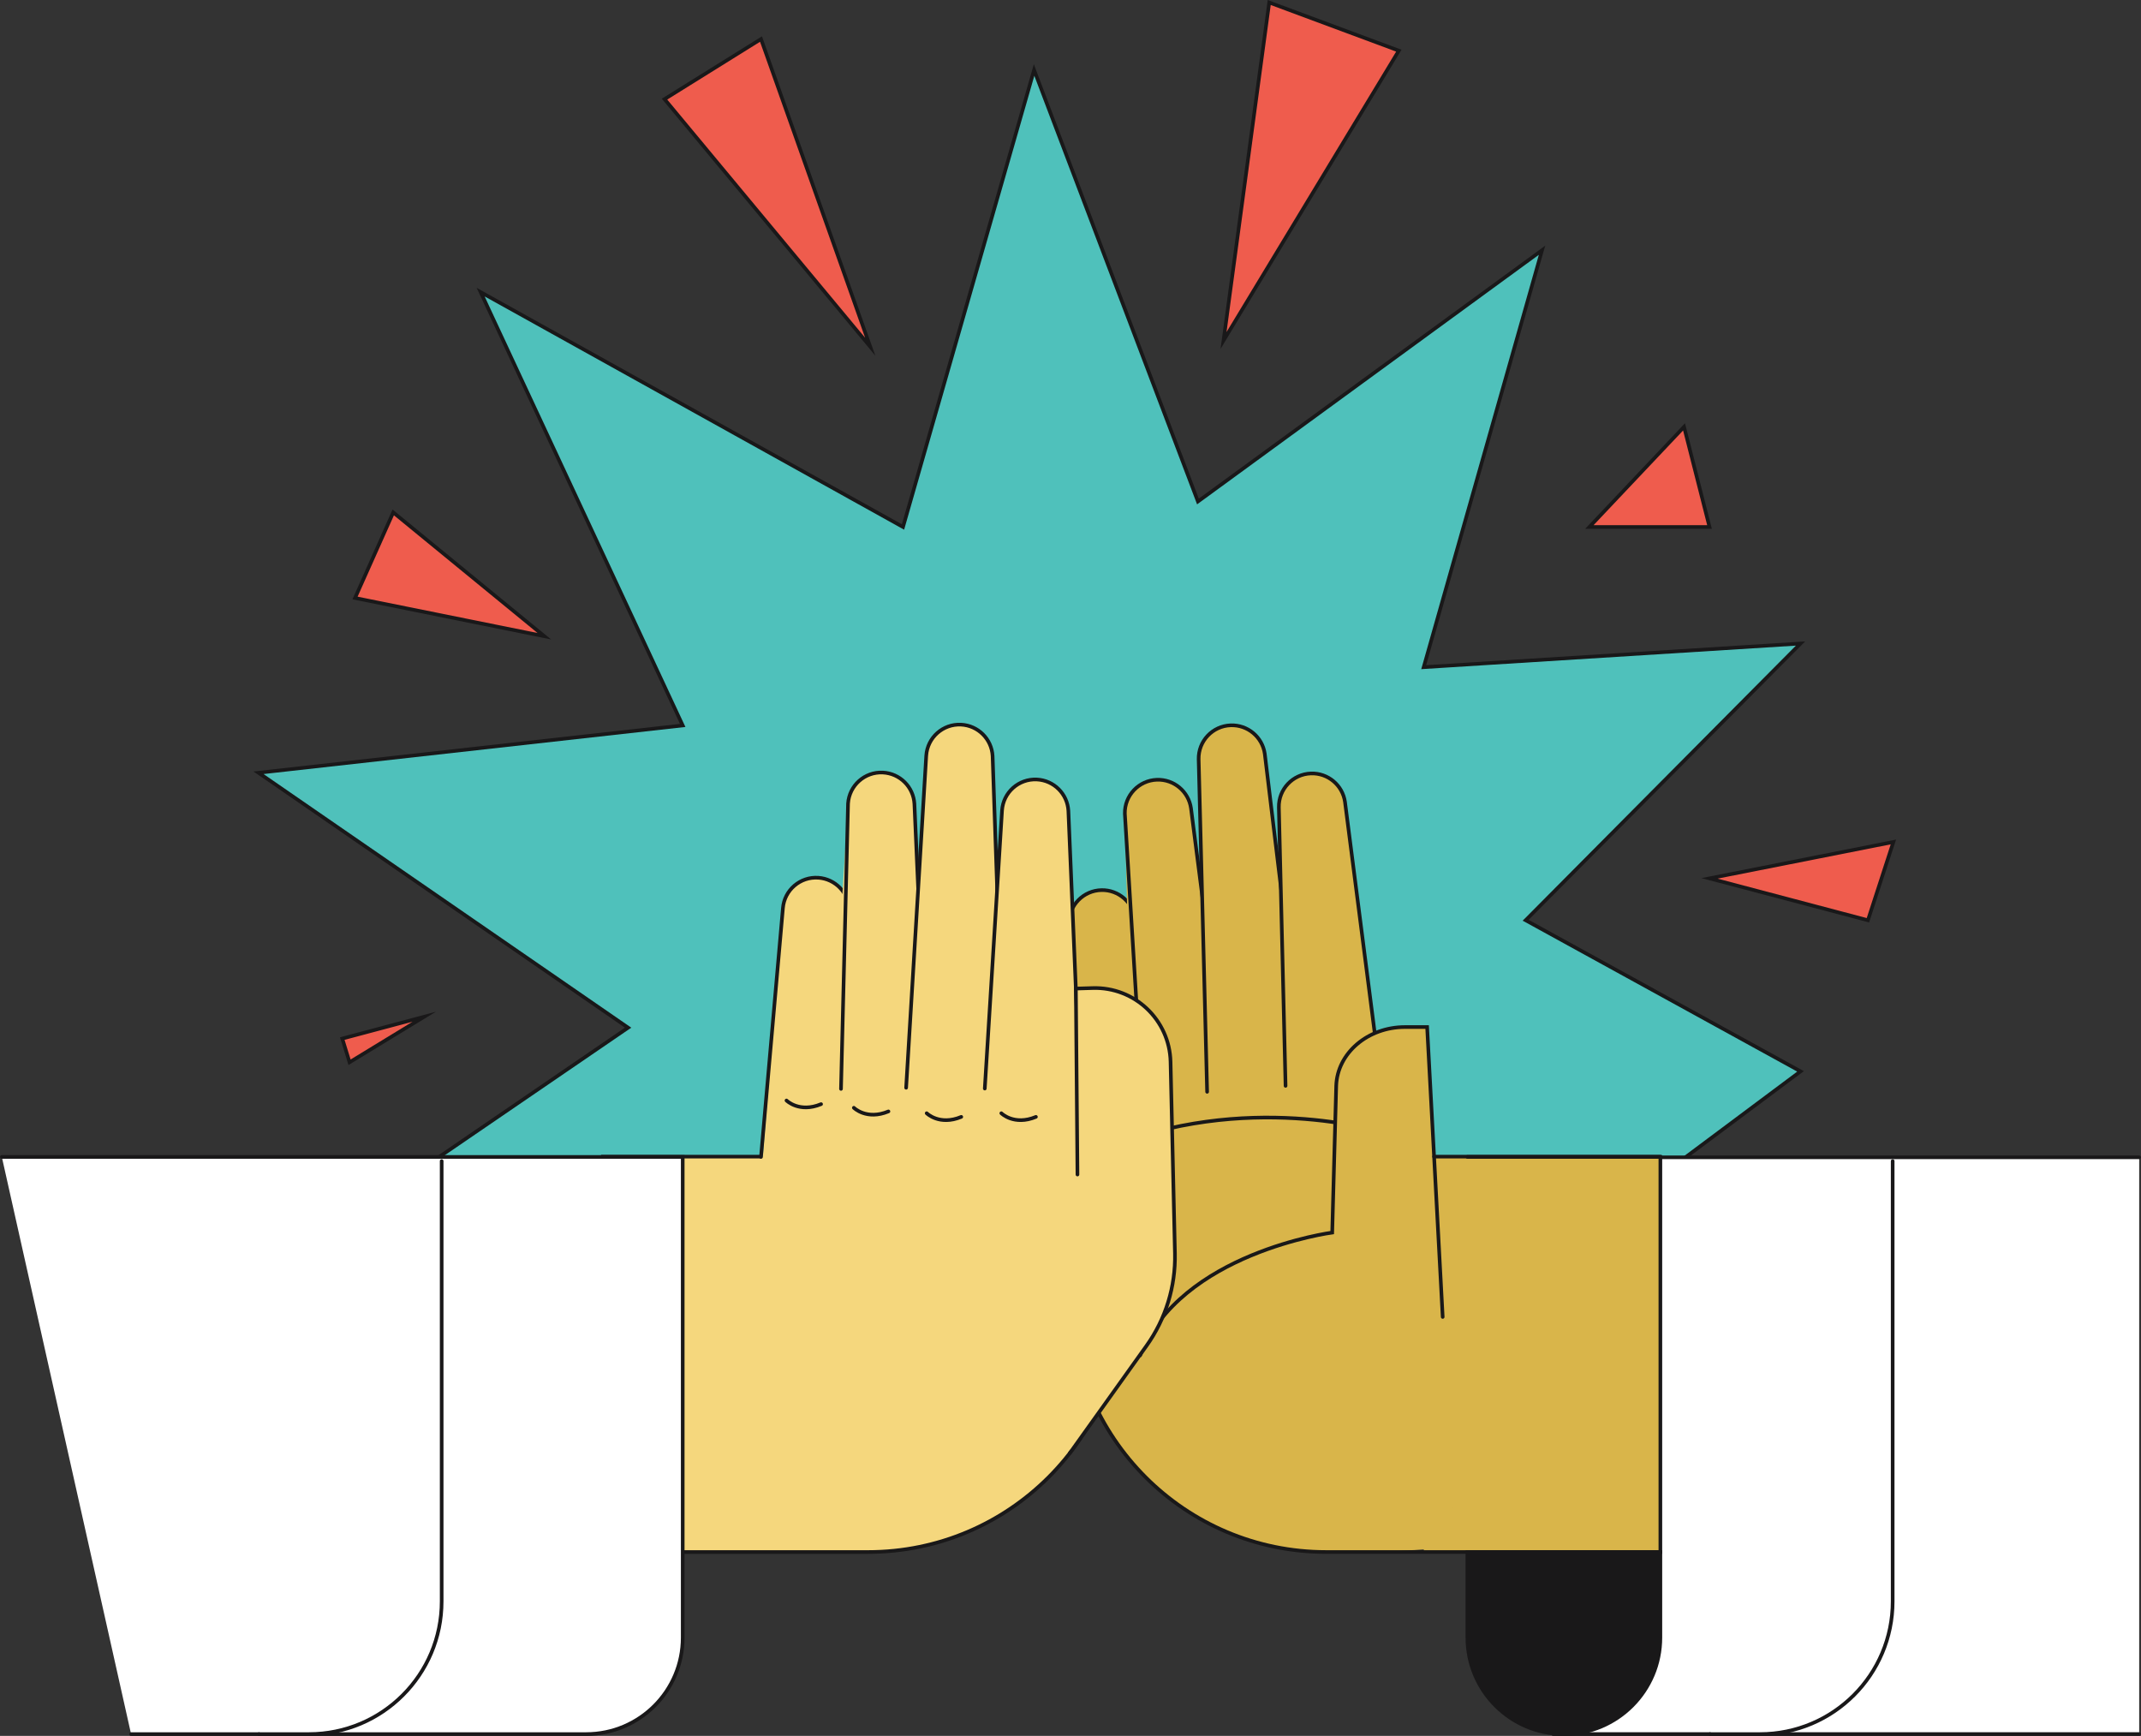 <svg xmlns="http://www.w3.org/2000/svg" id="uuid-63260ac2-3b39-4724-8277-6777b5742afa" width="951.618" height="771.528" viewBox="0 0 951.618 771.528"><rect x="0" y="0" width="951.618" height="771.528" fill="#333333" stroke="none"/><defs><style>.uuid-ad9eb150-641f-4957-8742-be2c8ce56478{fill:none;}.uuid-ad9eb150-641f-4957-8742-be2c8ce56478,.uuid-911560d6-7603-4755-874e-ee573504c6b4,.uuid-4111a36a-6494-495a-9b54-7201b01f4a58,.uuid-682d4d19-c2e4-4ef7-ae81-d8abd4707fe7,.uuid-46fea61a-437d-419a-9895-ad319198265b,.uuid-5b44db62-d627-4016-97b8-85d87534f13a{stroke:#191819;stroke-linecap:round;stroke-miterlimit:10;stroke-width:1.618px;}.uuid-911560d6-7603-4755-874e-ee573504c6b4{fill:#191819;}.uuid-4111a36a-6494-495a-9b54-7201b01f4a58{fill:#4fc1bb;}.uuid-682d4d19-c2e4-4ef7-ae81-d8abd4707fe7{fill:#ef5c4d;}.uuid-46fea61a-437d-419a-9895-ad319198265b,.uuid-8467c0ad-6ee5-4364-80a5-e9ba574cc5fc{fill:#f5d77d;}.uuid-5b44db62-d627-4016-97b8-85d87534f13a{fill:#fff;}.uuid-c52f72f8-50dc-4c35-9800-5f1ac80f3ece{fill:#d9b54a;}</style></defs><g id="uuid-a61750bf-b22f-4c1f-b4b1-e044708b4db0"><polyline class="uuid-4111a36a-6494-495a-9b54-7201b01f4a58" points="361.29 562.296 138.373 553.044 279.174 456.75 114.906 343.462 303.45 322.423 213.629 129.833 401.363 234.22 459.625 31.111 532.453 222.891 685.392 111.222 632.794 296.528 800.298 286.009 678.109 409.007 800.298 476.171 685.392 561.946"></polyline><polyline class="uuid-5b44db62-d627-4016-97b8-85d87534f13a" points="950.809 770.719 690.696 770.719 690.696 514.369 950.809 514.369"></polyline><rect class="uuid-c52f72f8-50dc-4c35-9800-5f1ac80f3ece" x="632.84" y="514.061" width="105.15" height="175.738"></rect><path class="uuid-c52f72f8-50dc-4c35-9800-5f1ac80f3ece" d="M475.967,569.609l-.851-159.185c-.023-8.081,6.451-14.681,14.531-14.814h0c7.552-.124,13.982,5.468,14.907,12.964l16.945,154.527-45.532,6.507Z"></path><path class="uuid-ad9eb150-641f-4957-8742-be2c8ce56478" d="M475.967,569.609l-.851-159.185c-.023-8.081,6.451-14.681,14.531-14.814h0c7.552-.124,13.982,5.468,14.907,12.964l16.945,154.527-45.532,6.507Z"></path><path class="uuid-c52f72f8-50dc-4c35-9800-5f1ac80f3ece" d="M503.798,520.785l-3.83-159.141c-.174-8.079,6.175-14.799,14.251-15.083h0c7.549-.266,14.082,5.205,15.147,12.683l19.834,154.183-45.402,7.358Z"></path><path class="uuid-ad9eb150-641f-4957-8742-be2c8ce56478" d="M507.738,488.247l-7.77-126.603c-.174-8.079,6.175-14.799,14.251-15.083h0c7.549-.266,14.082,5.205,15.147,12.683l19.834,154.183"></path><path class="uuid-c52f72f8-50dc-4c35-9800-5f1ac80f3ece" d="M537.203,511.471l-4.438-174.022c-.174-8.079,6.175-14.799,14.251-15.083h0c7.549-.266,14.082,5.205,15.147,12.683l20.442,169.064-45.402,7.358Z"></path><path class="uuid-ad9eb150-641f-4957-8742-be2c8ce56478" d="M536.535,485.256l-3.769-147.807c-.174-8.079,6.175-14.799,14.251-15.083h0c7.549-.266,14.082,5.205,15.147,12.683l20.442,169.064"></path><path class="uuid-c52f72f8-50dc-4c35-9800-5f1ac80f3ece" d="M572.249,517.988l-3.83-159.141c-.174-8.079,6.175-14.799,14.251-15.083h0c7.549-.266,14.082,5.205,15.147,12.683l19.834,154.183-45.402,7.358Z"></path><path class="uuid-ad9eb150-641f-4957-8742-be2c8ce56478" d="M571.398,482.609l-2.978-123.761c-.174-8.079,6.175-14.799,14.251-15.083h0c7.549-.266,14.082,5.205,15.147,12.683l19.834,154.183"></path><path class="uuid-c52f72f8-50dc-4c35-9800-5f1ac80f3ece" d="M613.975,689.799h-24.53c-62.673,0-113.479-50.806-113.479-113.479v-59.28s37.729-18.864,71.487-19.857c27.8-2.979,66.522,5.957,66.522,5.957v186.659Z"></path><path class="uuid-ad9eb150-641f-4957-8742-be2c8ce56478" d="M613.975,503.14s-60.565-18.864-124.109,7.943"></path><path class="uuid-c52f72f8-50dc-4c35-9800-5f1ac80f3ece" d="M589.154,665.97l4.757-183.403c.495-14.535,14.038-26.093,30.576-26.093h9.833s12.421,231.339,12.421,231.339l-32.764,1.986-24.822-23.829Z"></path><path class="uuid-ad9eb150-641f-4957-8742-be2c8ce56478" d="M641.237,585.313l-6.917-128.838h-9.833c-16.538,0-30.081,11.557-30.576,26.093l-1.778,65.251s-67.515,8.936-85.387,54.608"></path><line class="uuid-ad9eb150-641f-4957-8742-be2c8ce56478" x1="737.99" y1="514.061" x2="637.411" y2="514.061"></line><path class="uuid-ad9eb150-641f-4957-8742-be2c8ce56478" d="M475.967,503.14v73.18c0,62.673,50.806,113.479,113.479,113.479h148.544"></path><rect class="uuid-8467c0ad-6ee5-4364-80a5-e9ba574cc5fc" x="267.961" y="514.061" width="113.172" height="175.738" transform="translate(649.093 1203.861) rotate(-180)"></rect><path class="uuid-8467c0ad-6ee5-4364-80a5-e9ba574cc5fc" d="M361.29,689.799h24.53c62.673,0,113.479-50.806,113.479-113.479v-59.28s-37.729-18.864-71.487-19.857c-27.8-2.979-66.522,5.957-66.522,5.957v186.659Z"></path><path class="uuid-ad9eb150-641f-4957-8742-be2c8ce56478" d="M361.29,503.14s60.565-18.864,124.109,7.943"></path><path class="uuid-ad9eb150-641f-4957-8742-be2c8ce56478" d="M499.299,576.32c0,62.673-50.806,113.479-113.479,113.479h-24.53s-93.33,0-93.33,0v-175.738h69.894"></path><path class="uuid-8467c0ad-6ee5-4364-80a5-e9ba574cc5fc" d="M335.162,562.296l12.823-158.67c.671-8.053,7.688-14.072,15.749-13.511h0c7.535.525,13.461,6.648,13.738,14.196l3.612,155.412-45.923,2.573Z"></path><path class="uuid-ad9eb150-641f-4957-8742-be2c8ce56478" d="M377.472,404.311c-.277-7.548-6.203-13.672-13.738-14.196h0c-8.061-.561-15.078,5.458-15.749,13.511l-9.739,110.577"></path><path class="uuid-8467c0ad-6ee5-4364-80a5-e9ba574cc5fc" d="M367.083,516.043l9.851-158.882c.52-8.064,7.423-14.214,15.494-13.804h0c7.544.384,13.583,6.395,14.002,13.937l6.52,155.317-45.866,3.432Z"></path><path class="uuid-ad9eb150-641f-4957-8742-be2c8ce56478" d="M373.803,483.963l3.131-126.802c.52-8.064,7.423-14.214,15.494-13.804h0c7.544.384,13.583,6.395,14.002,13.937l6.262,140.725"></path><path class="uuid-8467c0ad-6ee5-4364-80a5-e9ba574cc5fc" d="M401.165,509.631l10.523-173.76c.52-8.064,7.423-14.214,15.494-13.804h0c7.544.384,13.583,6.395,14.002,13.937l5.848,170.195-45.866,3.432Z"></path><path class="uuid-ad9eb150-641f-4957-8742-be2c8ce56478" d="M402.75,483.456l8.938-147.585c.52-8.064,7.423-14.214,15.494-13.804h0c7.544.384,13.583,6.395,14.002,13.937l5.848,170.195"></path><path class="uuid-8467c0ad-6ee5-4364-80a5-e9ba574cc5fc" d="M435.521,519.134l9.851-158.882c.52-8.064,7.423-14.214,15.494-13.804h0c7.544.384,13.583,6.395,14.002,13.937l6.52,155.317-45.866,3.432Z"></path><path class="uuid-ad9eb150-641f-4957-8742-be2c8ce56478" d="M437.711,483.812l7.661-123.56c.52-8.064,7.423-14.214,15.494-13.804h0c7.544.384,13.583,6.395,14.002,13.937l6.52,155.317"></path><path class="uuid-46fea61a-437d-419a-9895-ad319198265b" d="M475.532,645.811l34.034-47.625c8.553-11.969,12.997-26.387,12.666-41.094l-1.952-85.156c-.427-18.627-15.942-33.343-34.566-32.786l-7.521.225.711,82.648"></path><path class="uuid-5b44db62-d627-4016-97b8-85d87534f13a" d="M.809,514.203h302.64v213.629c0,23.686-19.201,42.888-42.888,42.888H58.262"></path><path class="uuid-911560d6-7603-4755-874e-ee573504c6b4" d="M652.215,727.832c0,23.686,19.201,42.888,42.888,42.888h0c23.686,0,42.888-19.201,42.888-42.888v-38.032h-85.775v38.032Z"></path><polyline class="uuid-ad9eb150-641f-4957-8742-be2c8ce56478" points="652.215 689.799 737.99 689.799 737.99 514.203 652.215 514.203"></polyline><path class="uuid-5b44db62-d627-4016-97b8-85d87534f13a" d="M841.24,516.043v195.692c0,32.577-26.409,58.985-58.985,58.985h-22.19"></path><path class="uuid-5b44db62-d627-4016-97b8-85d87534f13a" d="M196.308,516.043v195.692c0,32.577-26.409,58.985-58.985,58.985h-22.19"></path><path class="uuid-ad9eb150-641f-4957-8742-be2c8ce56478" d="M349.574,489.118s5.664,5.664,15.375,1.618"></path><path class="uuid-ad9eb150-641f-4957-8742-be2c8ce56478" d="M379.514,492.354s5.664,5.664,15.375,1.618"></path><path class="uuid-ad9eb150-641f-4957-8742-be2c8ce56478" d="M411.882,494.782s5.664,5.664,15.375,1.618"></path><path class="uuid-ad9eb150-641f-4957-8742-be2c8ce56478" d="M445.06,494.782s5.664,5.664,15.375,1.618"></path><polygon class="uuid-682d4d19-c2e4-4ef7-ae81-d8abd4707fe7" points="543.83 151.327 564.132 1.111 621.752 22.516 543.83 151.327"></polygon><polygon class="uuid-682d4d19-c2e4-4ef7-ae81-d8abd4707fe7" points="706.431 234.22 748.509 189.714 759.838 234.22 706.431 234.22"></polygon><polygon class="uuid-682d4d19-c2e4-4ef7-ae81-d8abd4707fe7" points="386.797 154.109 338.245 17.355 295.358 44.058 386.797 154.109"></polygon><polygon class="uuid-682d4d19-c2e4-4ef7-ae81-d8abd4707fe7" points="241.951 282.772 174.787 227.746 157.794 265.779 241.951 282.772"></polygon><polygon class="uuid-682d4d19-c2e4-4ef7-ae81-d8abd4707fe7" points="759.838 390.395 841.567 374.211 830.239 409.007 759.838 390.395"></polygon><polygon class="uuid-682d4d19-c2e4-4ef7-ae81-d8abd4707fe7" points="188.543 451.895 152.13 461.605 155.366 472.125 188.543 451.895"></polygon></g></svg>